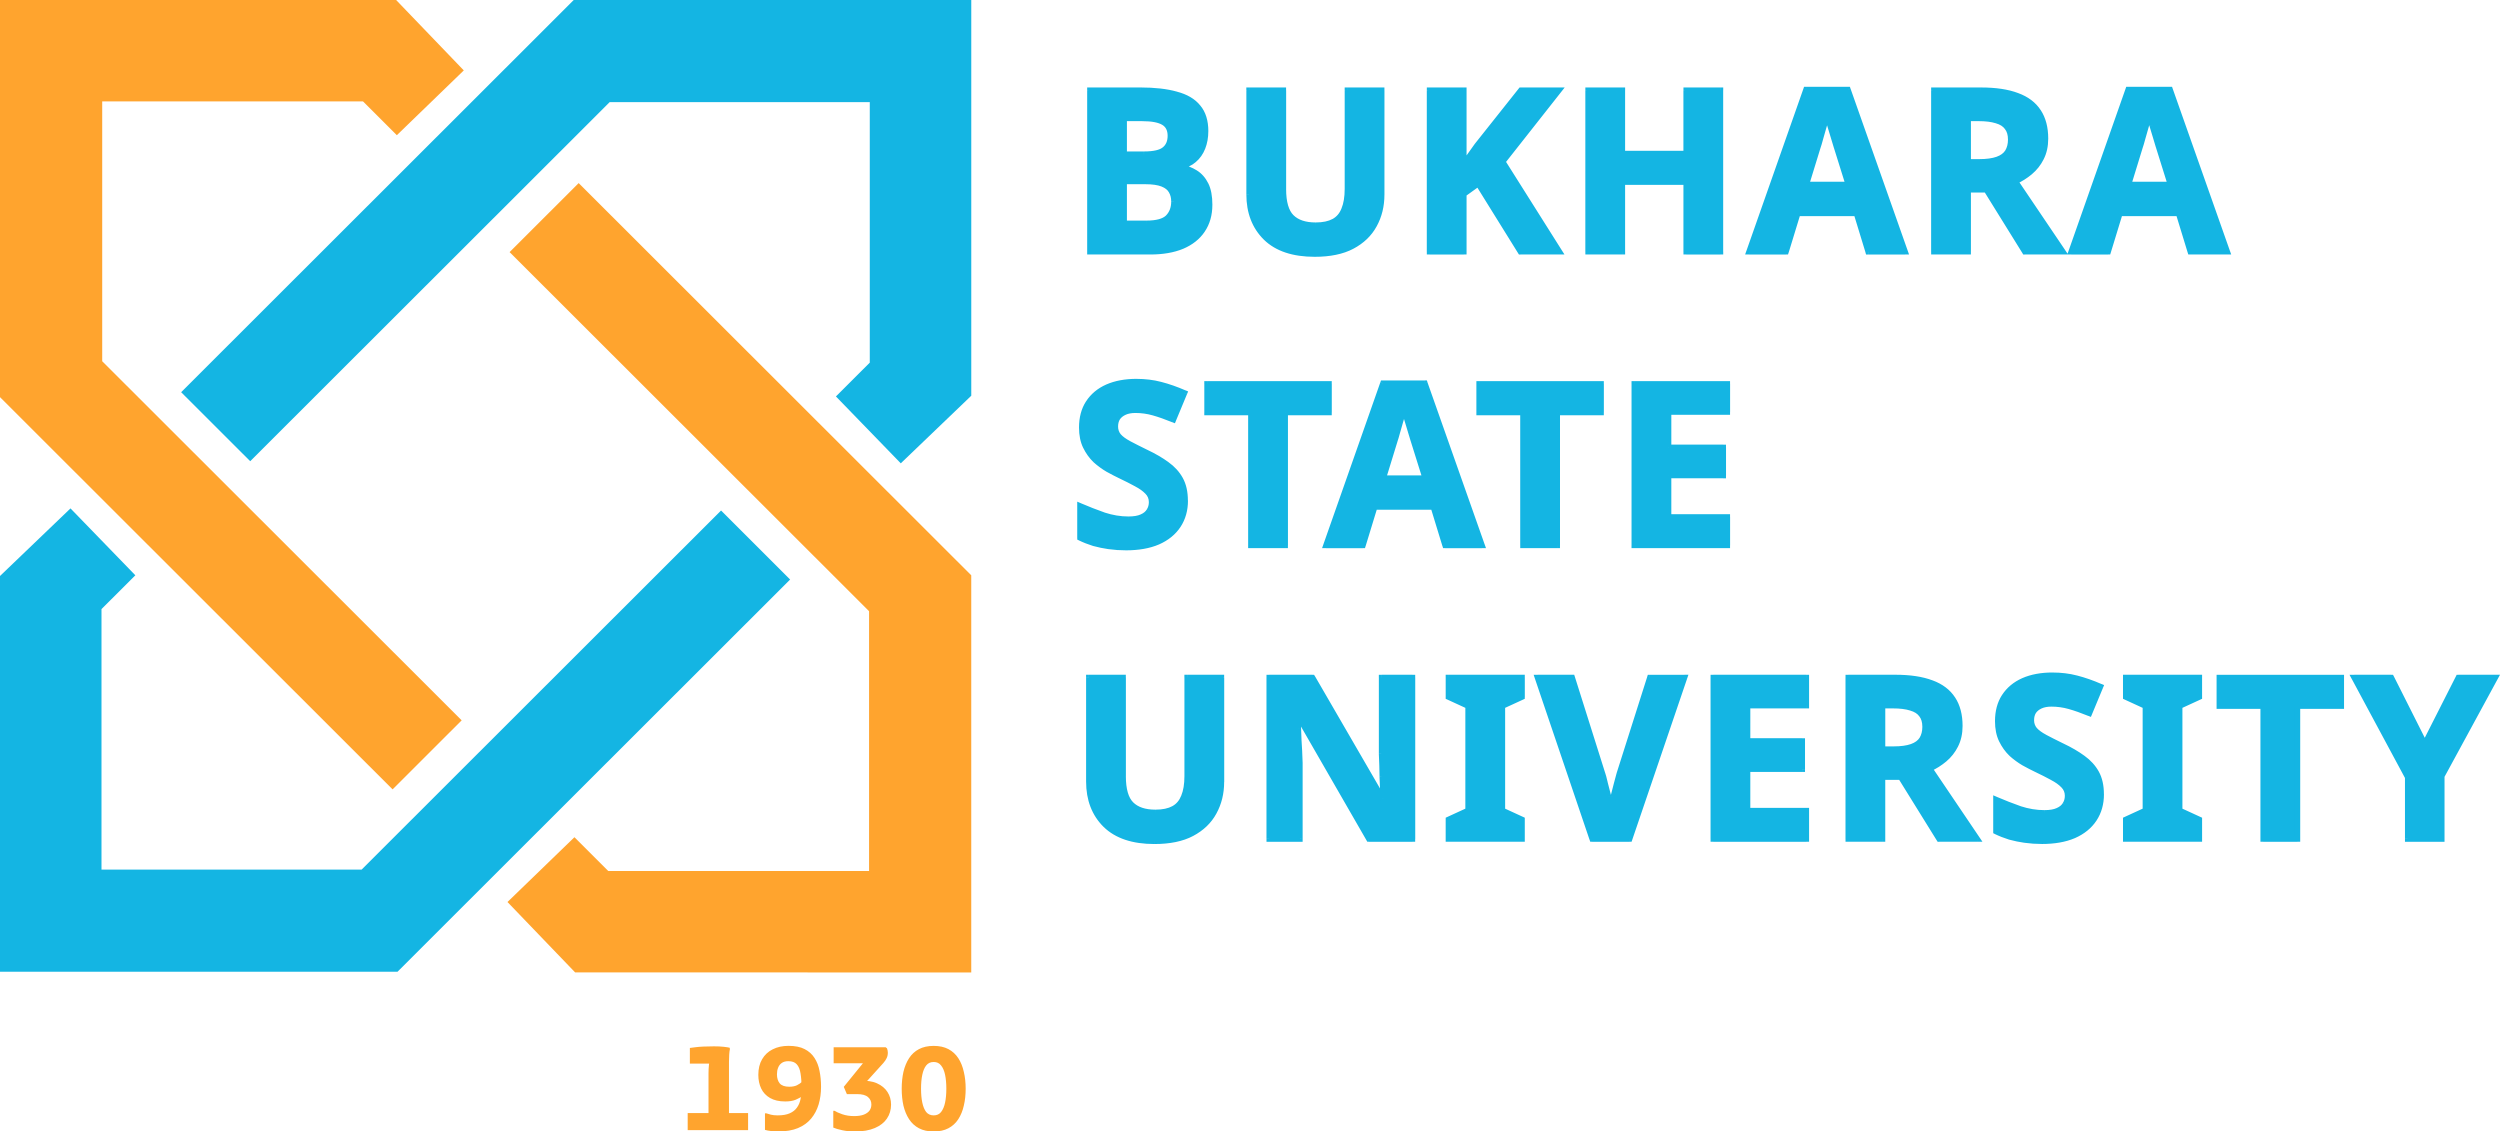<?xml version="1.0" encoding="UTF-8" standalone="no"?>
<svg
   width="119.197"
   height="53.948"
   viewBox="0 0 119.197 53.948"
   fill="none"
   version="1.1"
   id="svg32248"
   sodipodi:docname="bsu_logo.svg"
   inkscape:version="1.1.2 (b8e25be833, 2022-02-05)"
   xmlns:inkscape="http://www.inkscape.org/namespaces/inkscape"
   xmlns:sodipodi="http://sodipodi.sourceforge.net/DTD/sodipodi-0.dtd"
   xmlns="http://www.w3.org/2000/svg"
   xmlns:svg="http://www.w3.org/2000/svg">
  <defs
     id="defs32252" />
  <sodipodi:namedview
     id="namedview32250"
     pagecolor="#ffffff"
     bordercolor="#666666"
     borderopacity="1.0"
     inkscape:pageshadow="2"
     inkscape:pageopacity="0.0"
     inkscape:pagecheckerboard="0"
     showgrid="false"
     inkscape:zoom="2.6325394"
     inkscape:cx="33.807661"
     inkscape:cy="54.889966"
     inkscape:window-width="1271"
     inkscape:window-height="970"
     inkscape:window-x="347"
     inkscape:window-y="136"
     inkscape:window-maximized="0"
     inkscape:current-layer="svg32248" />
  <path
     d="m 18.887,0 3.226,3.357 -3.192,3.089 -1.614,-1.612 H 4.873 V 17.223 L 22.012,34.345 18.718,37.636 8.25553e-7,18.935 V 0 Z"
     fill="#ffa42e"
     id="path32234" />
  <path
     d="m 27.422,46.364 -3.226,-3.357 3.192,-3.089 1.614,1.612 h 12.434 V 29.142 l -17.139,-17.122 3.293,-3.29 18.718,18.7 v 18.935 z"
     fill="#ffa42e"
     id="path32236" />
  <path
     d="m 0,27.463 3.361,-3.223 3.092,3.189 -1.614,1.612 v 12.422 H 17.24 l 17.139,-17.122 3.293,3.29 -18.718,18.7 H 8.25553e-7 Z"
     fill="#14b5e3"
     id="path32238" />
  <path
     d="m 46.309,18.868 -3.361,3.223 -3.092,-3.189 1.614,-1.612 V 4.868 h -12.401 L 11.93,21.99 8.637,18.7 27.355,2.2602e-7 46.309,0 Z"
     fill="#14b5e3"
     id="path32240" />
  <path
     d="m 33.781,53.63 v -2.458 c 0,-0.059 0.002,-0.126 0.005,-0.203 0.004,-0.077 0.009,-0.148 0.017,-0.214 0.011,-0.07 0.024,-0.117 0.038,-0.143 l 0.362,0.099 h -1.311 v -0.746 c 0.059,-0.011 0.143,-0.022 0.252,-0.033 0.113,-0.015 0.245,-0.026 0.395,-0.033 0.15,-0.007 0.316,-0.011 0.499,-0.011 0.186,0 0.344,0.007 0.472,0.022 0.128,0.015 0.221,0.029 0.28,0.044 l 0.011,0.066 c -0.015,0.066 -0.026,0.154 -0.033,0.263 -0.004,0.11 -0.007,0.221 -0.011,0.335 0,0.113 0,0.207 0,0.28 v 2.732 z m -0.993,0.252 v -0.812 h 2.88 v 0.812 z m 4.316,0.066 c -0.128,0 -0.243,-0.007 -0.346,-0.022 -0.102,-0.011 -0.198,-0.029 -0.285,-0.055 v -0.79 h 0.06 c 0.066,0.022 0.141,0.044 0.225,0.066 0.088,0.022 0.196,0.033 0.324,0.033 0.234,0 0.424,-0.033 0.571,-0.099 0.15,-0.066 0.265,-0.157 0.346,-0.274 0.084,-0.117 0.141,-0.252 0.17,-0.406 0.033,-0.157 0.049,-0.326 0.049,-0.505 0,-0.285 -0.017,-0.523 -0.049,-0.713 -0.029,-0.194 -0.09,-0.34 -0.181,-0.439 -0.088,-0.099 -0.221,-0.148 -0.401,-0.148 -0.132,0 -0.238,0.029 -0.318,0.088 -0.077,0.055 -0.134,0.13 -0.17,0.225 -0.037,0.091 -0.055,0.196 -0.055,0.313 0,0.179 0.044,0.324 0.132,0.433 0.091,0.106 0.243,0.159 0.455,0.159 0.15,0 0.273,-0.024 0.368,-0.071 0.099,-0.048 0.177,-0.104 0.236,-0.17 h 0.274 v 0.691 h -0.258 c -0.077,0.055 -0.181,0.112 -0.313,0.17 -0.132,0.055 -0.298,0.082 -0.499,0.082 -0.293,0 -0.534,-0.055 -0.724,-0.165 -0.19,-0.11 -0.331,-0.26 -0.422,-0.45 -0.091,-0.19 -0.137,-0.408 -0.137,-0.653 0,-0.293 0.06,-0.541 0.181,-0.746 0.121,-0.208 0.289,-0.366 0.505,-0.472 0.216,-0.11 0.466,-0.165 0.752,-0.165 0.315,0 0.571,0.051 0.768,0.154 0.201,0.102 0.358,0.243 0.472,0.422 0.117,0.179 0.198,0.388 0.241,0.625 0.048,0.234 0.071,0.486 0.071,0.757 0,0.296 -0.038,0.574 -0.115,0.834 -0.077,0.256 -0.196,0.481 -0.357,0.675 -0.161,0.194 -0.371,0.346 -0.631,0.455 -0.256,0.106 -0.569,0.159 -0.938,0.159 z m 3.652,0 c -0.216,0 -0.415,-0.02 -0.598,-0.06 -0.179,-0.037 -0.322,-0.079 -0.428,-0.126 v -0.801 h 0.06 c 0.077,0.051 0.199,0.106 0.368,0.165 0.172,0.059 0.36,0.088 0.565,0.088 0.19,0 0.346,-0.024 0.466,-0.071 0.121,-0.048 0.21,-0.112 0.269,-0.192 0.059,-0.084 0.088,-0.181 0.088,-0.291 0,-0.143 -0.053,-0.26 -0.159,-0.351 -0.106,-0.095 -0.28,-0.143 -0.521,-0.143 h -0.488 l -0.148,-0.346 1.163,-1.432 0.148,0.307 h -1.794 v -0.763 h 2.48 l 0.066,0.055 c 0.011,0.026 0.02,0.059 0.027,0.099 0.007,0.04 0.011,0.075 0.011,0.104 0,0.095 -0.018,0.181 -0.055,0.258 -0.033,0.073 -0.086,0.152 -0.159,0.236 l -1.037,1.147 -0.099,-0.296 c 0.333,-0.022 0.609,0.016 0.829,0.115 0.223,0.099 0.391,0.238 0.505,0.417 0.113,0.176 0.17,0.375 0.17,0.598 0,0.252 -0.066,0.475 -0.198,0.669 -0.128,0.19 -0.32,0.34 -0.576,0.45 -0.256,0.11 -0.574,0.165 -0.955,0.165 z m 3.761,0 c -0.274,0 -0.508,-0.051 -0.702,-0.154 -0.194,-0.102 -0.351,-0.247 -0.472,-0.433 -0.121,-0.186 -0.21,-0.402 -0.269,-0.647 -0.055,-0.249 -0.082,-0.517 -0.082,-0.806 0,-0.289 0.028,-0.556 0.082,-0.801 0.059,-0.249 0.148,-0.466 0.269,-0.653 0.121,-0.187 0.278,-0.331 0.472,-0.433 0.194,-0.102 0.428,-0.154 0.702,-0.154 0.274,0 0.508,0.051 0.702,0.154 0.194,0.102 0.351,0.247 0.472,0.433 0.121,0.186 0.208,0.404 0.263,0.653 0.059,0.245 0.088,0.512 0.088,0.801 0,0.289 -0.029,0.558 -0.088,0.806 -0.055,0.245 -0.143,0.461 -0.263,0.647 -0.121,0.186 -0.278,0.331 -0.472,0.433 -0.194,0.102 -0.428,0.154 -0.702,0.154 z m 0,-0.768 c 0.15,0 0.267,-0.053 0.351,-0.159 0.088,-0.11 0.152,-0.26 0.192,-0.45 0.04,-0.19 0.06,-0.411 0.06,-0.664 0,-0.252 -0.02,-0.474 -0.06,-0.664 -0.04,-0.19 -0.104,-0.338 -0.192,-0.444 -0.084,-0.11 -0.201,-0.165 -0.351,-0.165 -0.15,0 -0.269,0.055 -0.357,0.165 -0.084,0.106 -0.146,0.254 -0.186,0.444 -0.04,0.19 -0.06,0.411 -0.06,0.664 0,0.252 0.02,0.474 0.06,0.664 0.04,0.19 0.102,0.34 0.186,0.45 0.088,0.106 0.207,0.159 0.357,0.159 z"
     fill="#ffa42e"
     id="path32242" />
  <path
     d="m 54.362,4.306 c 0.682,0 1.254,0.065 1.713,0.194 0.467,0.122 0.815,0.327 1.045,0.614 0.237,0.28 0.356,0.661 0.356,1.142 0,0.287 -0.047,0.55 -0.14,0.787 -0.093,0.237 -0.23,0.431 -0.409,0.582 -0.172,0.151 -0.384,0.248 -0.636,0.291 v 0.054 c 0.259,0.05 0.492,0.14 0.701,0.269 0.208,0.129 0.374,0.316 0.496,0.56 0.122,0.244 0.183,0.568 0.183,0.97 0,0.467 -0.115,0.869 -0.345,1.207 -0.223,0.33 -0.546,0.586 -0.97,0.765 -0.424,0.172 -0.927,0.259 -1.509,0.259 h -2.877 V 4.306 Z m 0.183,3.05 c 0.474,0 0.801,-0.075 0.981,-0.226 0.187,-0.151 0.28,-0.37 0.28,-0.657 0,-0.295 -0.108,-0.506 -0.323,-0.636 -0.215,-0.129 -0.557,-0.194 -1.024,-0.194 h -0.862 v 1.713 z m -0.948,1.293 V 10.653 h 1.067 c 0.489,0 0.83,-0.093 1.024,-0.28 0.194,-0.194 0.291,-0.449 0.291,-0.765 0,-0.194 -0.043,-0.363 -0.129,-0.506 -0.079,-0.144 -0.219,-0.255 -0.42,-0.334 -0.201,-0.079 -0.474,-0.119 -0.819,-0.119 z m 12.277,0.636 c 0,0.532 -0.118,1.013 -0.356,1.444 -0.23,0.424 -0.582,0.761 -1.056,1.013 -0.467,0.244 -1.06,0.366 -1.778,0.366 -1.02,0 -1.796,-0.259 -2.328,-0.776 -0.532,-0.524 -0.797,-1.214 -0.797,-2.069 V 4.306 h 1.627 v 4.709 c 0,0.632 0.129,1.078 0.388,1.336 0.259,0.259 0.643,0.388 1.153,0.388 0.359,0 0.65,-0.061 0.873,-0.183 0.223,-0.122 0.384,-0.312 0.485,-0.571 0.108,-0.259 0.162,-0.586 0.162,-0.981 V 4.306 h 1.627 z M 74.348,12 h -1.853 l -2.015,-3.244 -0.69,0.496 V 12 h -1.627 V 4.306 h 1.627 v 3.524 c 0.108,-0.151 0.215,-0.302 0.323,-0.453 0.108,-0.151 0.215,-0.302 0.323,-0.453 l 2.08,-2.619 h 1.81 l -2.683,3.405 z m 7.678,0 h -1.627 V 8.681 h -3.05 V 12 h -1.627 V 4.306 h 1.627 V 7.323 h 3.05 V 4.306 h 1.627 z m 7.048,0 -0.56,-1.832 h -2.802 L 85.151,12 h -1.756 l 2.716,-7.727 h 1.994 L 90.831,12 Z m -1.509,-4.989 c -0.036,-0.122 -0.083,-0.277 -0.14,-0.463 -0.058,-0.187 -0.115,-0.377 -0.172,-0.571 -0.058,-0.194 -0.104,-0.363 -0.14,-0.506 -0.036,0.144 -0.086,0.323 -0.151,0.539 -0.057,0.208 -0.115,0.409 -0.172,0.603 -0.05,0.187 -0.09,0.32 -0.118,0.399 l -0.55,1.789 h 2.004 z m 6.884,-2.705 c 0.697,0 1.272,0.086 1.724,0.259 0.453,0.165 0.79,0.42 1.013,0.765 0.223,0.338 0.334,0.765 0.334,1.282 0,0.352 -0.068,0.661 -0.205,0.927 -0.129,0.259 -0.305,0.481 -0.528,0.668 -0.215,0.18 -0.449,0.327 -0.701,0.442 L 98.351,12 h -1.81 l -1.832,-2.953 h -0.873 V 12 h -1.627 V 4.306 Z m -0.118,1.336 h -0.496 v 2.08 h 0.528 c 0.359,0 0.65,-0.04 0.873,-0.119 0.223,-0.079 0.384,-0.198 0.485,-0.356 0.101,-0.165 0.151,-0.363 0.151,-0.593 0,-0.244 -0.058,-0.438 -0.172,-0.582 -0.108,-0.151 -0.277,-0.259 -0.506,-0.323 -0.223,-0.072 -0.51,-0.108 -0.862,-0.108 z M 104.435,12 103.874,10.168 h -2.801 L 100.512,12 H 98.756 L 101.471,4.273 h 1.994 L 106.191,12 Z m -1.509,-4.989 c -0.036,-0.122 -0.082,-0.277 -0.14,-0.463 -0.057,-0.187 -0.115,-0.377 -0.172,-0.571 -0.058,-0.194 -0.105,-0.363 -0.14,-0.506 -0.036,0.144 -0.087,0.323 -0.151,0.539 -0.058,0.208 -0.115,0.409 -0.173,0.603 -0.05,0.187 -0.09,0.32 -0.118,0.399 l -0.55,1.789 h 2.004 z M 56.507,23.866 c 0,0.453 -0.111,0.848 -0.334,1.185 -0.223,0.338 -0.546,0.6 -0.97,0.787 -0.417,0.18 -0.927,0.269 -1.53,0.269 -0.266,0 -0.528,-0.018 -0.787,-0.054 -0.251,-0.036 -0.496,-0.086 -0.733,-0.151 -0.23,-0.072 -0.449,-0.158 -0.657,-0.259 v -1.52 c 0.366,0.158 0.744,0.305 1.131,0.442 0.395,0.129 0.787,0.194 1.175,0.194 0.266,0 0.478,-0.036 0.636,-0.108 0.165,-0.072 0.284,-0.169 0.356,-0.291 0.079,-0.122 0.119,-0.262 0.119,-0.42 0,-0.194 -0.068,-0.359 -0.205,-0.496 -0.129,-0.137 -0.305,-0.262 -0.528,-0.377 -0.223,-0.122 -0.478,-0.252 -0.765,-0.388 -0.18,-0.086 -0.374,-0.187 -0.582,-0.302 -0.208,-0.122 -0.409,-0.269 -0.604,-0.442 -0.187,-0.18 -0.341,-0.395 -0.463,-0.646 -0.122,-0.252 -0.183,-0.553 -0.183,-0.905 0,-0.46 0.104,-0.851 0.312,-1.175 0.216,-0.331 0.517,-0.582 0.905,-0.754 0.395,-0.172 0.859,-0.259 1.39,-0.259 0.402,0 0.783,0.047 1.142,0.14 0.366,0.093 0.747,0.226 1.142,0.399 l -0.528,1.272 c -0.352,-0.144 -0.668,-0.255 -0.948,-0.334 -0.28,-0.079 -0.568,-0.118 -0.862,-0.118 -0.201,0 -0.374,0.032 -0.517,0.097 -0.144,0.065 -0.255,0.154 -0.334,0.269 -0.072,0.115 -0.108,0.251 -0.108,0.409 0,0.18 0.054,0.334 0.162,0.463 0.108,0.122 0.27,0.241 0.485,0.356 0.215,0.115 0.485,0.251 0.808,0.409 0.395,0.187 0.729,0.381 1.002,0.582 0.28,0.201 0.496,0.438 0.647,0.711 0.151,0.273 0.226,0.611 0.226,1.013 z M 61.272,26 h -1.627 v -6.336 h -2.091 v -1.358 h 5.808 v 1.358 h -2.091 z m 7.632,0 -0.56,-1.832 h -2.802 L 64.981,26 h -1.756 l 2.716,-7.727 h 1.994 L 70.66,26 Z m -1.509,-4.989 c -0.036,-0.122 -0.083,-0.277 -0.14,-0.463 -0.058,-0.187 -0.115,-0.377 -0.172,-0.571 -0.058,-0.194 -0.104,-0.363 -0.14,-0.506 -0.036,0.144 -0.086,0.323 -0.151,0.539 -0.058,0.208 -0.115,0.409 -0.172,0.604 -0.05,0.187 -0.09,0.32 -0.119,0.399 l -0.55,1.789 h 2.004 z M 74.244,26 h -1.627 v -6.336 h -2.091 v -1.358 h 5.808 v 1.358 h -2.091 z m 8.109,0 h -4.429 v -7.694 h 4.429 v 1.336 h -2.802 v 1.692 h 2.608 v 1.336 h -2.608 v 1.983 h 2.802 z m -24.122,11.284 c 0,0.532 -0.119,1.013 -0.356,1.444 -0.23,0.424 -0.582,0.761 -1.056,1.013 -0.467,0.244 -1.06,0.366 -1.778,0.366 -1.02,0 -1.796,-0.259 -2.328,-0.776 -0.532,-0.524 -0.797,-1.214 -0.797,-2.069 v -4.957 h 1.627 v 4.709 c 0,0.632 0.129,1.078 0.388,1.336 0.259,0.259 0.643,0.388 1.153,0.388 0.359,0 0.65,-0.061 0.873,-0.183 0.223,-0.122 0.384,-0.312 0.485,-0.571 0.108,-0.259 0.162,-0.586 0.162,-0.981 v -4.699 h 1.627 z m 9.109,2.716 h -2.069 l -3.351,-5.819 h -0.043 c 0.007,0.18 0.014,0.363 0.021,0.55 0.007,0.18 0.014,0.363 0.022,0.55 0.014,0.18 0.025,0.363 0.032,0.55 0.007,0.18 0.014,0.363 0.022,0.55 V 40 h -1.455 v -7.694 h 2.058 l 3.341,5.765 h 0.032 c -0.007,-0.18 -0.014,-0.356 -0.021,-0.528 -0.007,-0.18 -0.014,-0.356 -0.022,-0.528 0,-0.18 -0.004,-0.356 -0.011,-0.528 -0.007,-0.18 -0.014,-0.359 -0.021,-0.539 v -3.642 h 1.466 z m 5.225,0 h -3.502 v -0.927 l 0.938,-0.431 v -4.979 l -0.938,-0.431 v -0.927 h 3.502 v 0.927 l -0.938,0.431 v 4.979 l 0.938,0.431 z m 7.749,-7.694 -2.619,7.694 h -1.778 l -2.608,-7.694 h 1.649 l 1.444,4.58 c 0.029,0.079 0.068,0.226 0.118,0.442 0.058,0.208 0.115,0.431 0.172,0.668 0.057,0.23 0.097,0.424 0.118,0.582 0.022,-0.158 0.058,-0.352 0.108,-0.582 0.057,-0.237 0.115,-0.46 0.172,-0.668 0.058,-0.215 0.097,-0.363 0.118,-0.442 l 1.455,-4.58 z M 86.121,40 h -4.429 v -7.694 h 4.429 v 1.336 h -2.802 v 1.692 h 2.608 v 1.336 h -2.608 v 1.983 h 2.802 z m 4.246,-7.694 c 0.697,0 1.272,0.086 1.724,0.259 0.453,0.165 0.79,0.42 1.013,0.765 0.223,0.338 0.334,0.765 0.334,1.282 0,0.352 -0.068,0.661 -0.205,0.927 -0.129,0.259 -0.305,0.481 -0.528,0.668 -0.215,0.18 -0.449,0.327 -0.701,0.442 L 94.268,40 h -1.81 l -1.832,-2.953 h -0.873 V 40 h -1.627 v -7.694 z m -0.119,1.336 h -0.496 v 2.08 h 0.528 c 0.359,0 0.65,-0.04 0.873,-0.118 0.223,-0.079 0.384,-0.198 0.485,-0.356 0.101,-0.165 0.151,-0.363 0.151,-0.593 0,-0.244 -0.058,-0.438 -0.172,-0.582 -0.108,-0.151 -0.277,-0.259 -0.506,-0.323 -0.223,-0.072 -0.51,-0.108 -0.862,-0.108 z m 9.931,4.224 c 0,0.453 -0.111,0.848 -0.334,1.185 -0.223,0.338 -0.546,0.6 -0.97,0.787 -0.417,0.18 -0.927,0.269 -1.53,0.269 -0.266,0 -0.528,-0.018 -0.787,-0.054 -0.252,-0.036 -0.496,-0.086 -0.733,-0.151 -0.23,-0.072 -0.449,-0.158 -0.657,-0.259 v -1.52 c 0.366,0.158 0.744,0.305 1.131,0.442 0.395,0.129 0.787,0.194 1.175,0.194 0.266,0 0.478,-0.036 0.636,-0.108 0.165,-0.072 0.284,-0.169 0.356,-0.291 0.079,-0.122 0.118,-0.262 0.118,-0.42 0,-0.194 -0.068,-0.359 -0.205,-0.496 -0.129,-0.137 -0.305,-0.262 -0.528,-0.377 -0.223,-0.122 -0.478,-0.252 -0.765,-0.388 -0.18,-0.086 -0.374,-0.187 -0.582,-0.302 -0.208,-0.122 -0.409,-0.269 -0.604,-0.442 -0.187,-0.18 -0.341,-0.395 -0.463,-0.646 -0.122,-0.252 -0.183,-0.553 -0.183,-0.905 0,-0.46 0.104,-0.851 0.312,-1.175 0.216,-0.331 0.517,-0.582 0.905,-0.754 0.395,-0.172 0.859,-0.259 1.39,-0.259 0.402,0 0.783,0.047 1.142,0.14 0.366,0.093 0.747,0.226 1.142,0.399 l -0.528,1.272 c -0.352,-0.144 -0.668,-0.255 -0.948,-0.334 -0.28,-0.079 -0.568,-0.118 -0.862,-0.118 -0.201,0 -0.374,0.032 -0.517,0.097 -0.144,0.065 -0.255,0.154 -0.334,0.269 -0.072,0.115 -0.108,0.251 -0.108,0.409 0,0.18 0.054,0.334 0.162,0.463 0.108,0.122 0.269,0.241 0.485,0.356 0.215,0.115 0.485,0.251 0.808,0.409 0.395,0.187 0.729,0.381 1.002,0.582 0.28,0.201 0.496,0.438 0.647,0.711 0.151,0.273 0.226,0.611 0.226,1.013 z M 104.858,40 h -3.502 v -0.927 l 0.938,-0.431 v -4.979 l -0.938,-0.431 v -0.927 h 3.502 v 0.927 l -0.937,0.431 v 4.979 l 0.937,0.431 z m 4.678,0 h -1.627 v -6.336 h -2.091 v -1.358 h 5.809 v 1.358 h -2.091 z m 6.073,-4.526 1.606,-3.168 h 1.756 l -2.554,4.699 V 40 h -1.616 v -2.942 l -2.554,-4.752 h 1.767 z"
     fill="#14b5e3"
     id="path32244" />
  <path
     d="m 56.076,4.5 -0.036,0.129 0.002,6.3e-4 z m 1.045,0.614 -0.105,0.084 0.002,0.003 z m 0.215,1.929 -0.125,-0.049 v 0 z m -0.409,0.582 -0.086,-0.103 -0.002,0.002 z m -0.636,0.291 -0.023,-0.133 -0.112,0.019 V 7.916 Z m 0,0.054 h -0.134 v 0.111 l 0.109,0.021 z m 0.701,0.269 0.071,-0.114 v 0 z m 0.496,0.56 0.12,-0.06 v 0 z m -0.162,2.177 -0.111,-0.076 -4e-4,5e-4 z m -0.97,0.765 0.051,0.124 0.002,-8e-4 z M 51.97,12 h -0.135 v 0.134 h 0.135 z m 0,-7.694 V 4.171 h -0.135 v 0.134 z m 3.556,2.823 -0.084,-0.105 -0.002,0.002 z M 53.597,5.642 V 5.508 h -0.134 V 5.642 Z m 0,1.713 h -0.134 v 0.134 h 0.134 z m 0,1.293 V 8.514 h -0.134 v 0.134 z m 0,2.004 h -0.134 v 0.134 h 0.134 z m 2.091,-0.28 0.093,0.097 0.002,-0.002 z m 0.162,-1.272 -0.118,0.065 0.003,0.004 z m -1.487,-4.661 c 0.675,0 1.233,0.064 1.677,0.189 l 0.073,-0.259 c -0.475,-0.134 -1.06,-0.199 -1.75,-0.199 z m 1.679,0.19 c 0.448,0.117 0.767,0.31 0.974,0.568 l 0.21,-0.168 c -0.253,-0.316 -0.63,-0.533 -1.116,-0.66 z m 0.977,0.571 c 0.211,0.249 0.324,0.596 0.324,1.055 h 0.269 c 0,-0.503 -0.124,-0.918 -0.388,-1.229 z m 0.324,1.055 c 0,0.273 -0.044,0.518 -0.131,0.737 l 0.25,0.099 c 0.1,-0.255 0.149,-0.534 0.149,-0.836 z m -0.131,0.737 c -0.086,0.218 -0.21,0.393 -0.371,0.528 l 0.173,0.206 c 0.198,-0.166 0.347,-0.38 0.448,-0.636 z m -0.373,0.53 c -0.152,0.133 -0.34,0.22 -0.57,0.26 l 0.045,0.265 c 0.273,-0.047 0.508,-0.153 0.702,-0.322 z m -0.682,0.392 v 0.054 h 0.269 V 7.916 Z m 0.109,0.186 c 0.244,0.047 0.462,0.132 0.655,0.252 l 0.142,-0.228 c -0.223,-0.139 -0.472,-0.234 -0.746,-0.287 z m 0.655,0.252 c 0.185,0.115 0.334,0.282 0.446,0.506 l 0.24,-0.12 c -0.132,-0.264 -0.313,-0.471 -0.545,-0.614 z m 0.446,0.506 c 0.109,0.219 0.169,0.519 0.169,0.91 h 0.269 c 0,-0.414 -0.062,-0.76 -0.197,-1.03 z m 0.169,0.91 c 0,0.444 -0.109,0.819 -0.322,1.131 l 0.222,0.151 c 0.247,-0.363 0.368,-0.793 0.368,-1.283 z m -0.322,1.132 c -0.206,0.306 -0.507,0.545 -0.911,0.717 l 0.105,0.247 c 0.444,-0.188 0.789,-0.459 1.029,-0.814 z m -0.909,0.716 c -0.404,0.164 -0.889,0.249 -1.458,0.249 v 0.269 c 0.595,0 1.116,-0.088 1.559,-0.269 z m -1.458,0.249 h -2.877 v 0.269 h 2.877 z M 52.104,12 V 4.306 h -0.269 V 12 Z m -0.134,-7.56 h 2.392 V 4.171 h -2.392 z m 2.575,3.05 c 0.478,0 0.848,-0.074 1.067,-0.258 l -0.173,-0.206 c -0.141,0.118 -0.424,0.195 -0.894,0.195 z m 1.065,-0.256 c 0.225,-0.181 0.33,-0.443 0.33,-0.762 h -0.269 c 0,0.256 -0.081,0.433 -0.23,0.553 z m 0.33,-0.762 c 0,-0.332 -0.125,-0.593 -0.389,-0.751 l -0.138,0.231 c 0.167,0.1 0.258,0.264 0.258,0.521 z m -0.389,-0.751 c -0.248,-0.149 -0.619,-0.213 -1.093,-0.213 v 0.269 c 0.46,0 0.771,0.065 0.955,0.175 z m -1.093,-0.213 h -0.862 v 0.269 h 0.862 z m -0.997,0.134 v 1.713 h 0.269 V 5.642 Z m 0.134,1.848 h 0.948 V 7.221 h -0.948 z m -0.134,1.159 V 10.653 h 0.269 V 8.649 Z m 0.134,2.139 h 1.067 v -0.269 h -1.067 z m 1.067,0 c 0.498,0 0.884,-0.094 1.117,-0.318 l -0.186,-0.194 c -0.155,0.149 -0.451,0.242 -0.93,0.242 z m 1.119,-0.32 c 0.223,-0.223 0.33,-0.514 0.33,-0.86 h -0.269 c 0,0.286 -0.087,0.505 -0.252,0.67 z m 0.33,-0.86 c 0,-0.214 -0.048,-0.408 -0.148,-0.576 l -0.231,0.138 c 0.072,0.12 0.11,0.264 0.11,0.437 z m -0.146,-0.571 c -0.098,-0.179 -0.268,-0.308 -0.489,-0.394 l -0.098,0.25 c 0.181,0.071 0.292,0.165 0.352,0.274 z m -0.489,-0.394 c -0.223,-0.088 -0.515,-0.128 -0.868,-0.128 V 8.783 c 0.337,0 0.591,0.039 0.77,0.109 z m -0.868,-0.128 h -1.013 V 8.783 h 1.013 z m 10.909,2.214 -0.118,-0.065 -3e-4,7e-4 z m -1.056,1.013 0.062,0.119 6e-4,-4e-4 z m -4.106,-0.409 -0.094,0.096 7e-4,6e-4 z m -0.797,-7.026 V 4.171 h -0.135 v 0.134 z m 1.627,0 h 0.134 V 4.171 h -0.134 z m 0.388,6.045 -0.095,0.095 v 0 z m 2.026,0.205 -0.065,-0.118 v 0 z m 0.485,-0.571 -0.124,-0.052 -0.001,0.003 z m 0.162,-5.679 V 4.171 h -0.134 v 0.134 z m 1.627,0 h 0.135 V 4.171 h -0.135 z m -0.134,4.979 c 0,0.511 -0.114,0.97 -0.339,1.379 l 0.236,0.13 c 0.249,-0.453 0.372,-0.956 0.372,-1.509 z m -0.339,1.38 c -0.216,0.398 -0.547,0.718 -1.001,0.958 l 0.126,0.237 c 0.495,-0.262 0.867,-0.618 1.111,-1.068 z m -1,0.958 c -0.442,0.231 -1.012,0.351 -1.716,0.351 v 0.269 c 0.733,0 1.349,-0.124 1.84,-0.382 z m -1.716,0.351 c -0.999,0 -1.736,-0.253 -2.234,-0.738 l -0.187,0.193 c 0.565,0.55 1.38,0.814 2.421,0.814 z m -2.233,-0.737 c -0.502,-0.495 -0.757,-1.149 -0.757,-1.973 h -0.269 c 0,0.885 0.277,1.611 0.838,2.165 z m -0.757,-1.973 V 4.306 h -0.269 v 4.957 z m -0.134,-4.823 h 1.627 V 4.171 h -1.627 z m 1.493,-0.134 v 4.709 h 0.269 V 4.306 Z m 0,4.709 c 0,0.644 0.131,1.134 0.427,1.431 l 0.19,-0.19 c -0.22,-0.22 -0.349,-0.621 -0.349,-1.241 z m 0.427,1.431 c 0.292,0.292 0.717,0.427 1.248,0.427 v -0.269 c -0.489,0 -0.833,-0.124 -1.058,-0.349 z m 1.248,0.427 c 0.373,0 0.689,-0.063 0.938,-0.2 l -0.129,-0.236 c -0.196,0.108 -0.463,0.167 -0.808,0.167 z m 0.938,-0.2 c 0.253,-0.139 0.435,-0.355 0.546,-0.64 l -0.251,-0.097 c -0.09,0.232 -0.232,0.396 -0.424,0.502 z m 0.544,-0.637 c 0.117,-0.28 0.172,-0.626 0.172,-1.032 h -0.269 c 0,0.384 -0.052,0.692 -0.151,0.929 z m 0.172,-1.032 V 4.306 h -0.269 V 9.004 Z m -0.135,-4.564 h 1.627 V 4.171 h -1.627 z m 1.493,-0.134 v 4.979 h 0.269 V 4.306 Z M 74.348,12 v 0.134 h 0.244 l -0.13,-0.206 z m -1.853,0 -0.114,0.071 0.04,0.064 h 0.075 z m -2.015,-3.244 0.114,-0.071 -0.076,-0.122 -0.117,0.084 z m -0.69,0.496 -0.079,-0.109 -0.056,0.04 v 0.069 z m 0,2.748 v 0.134 h 0.134 V 12 Z m -1.627,0 h -0.134 v 0.134 h 0.134 z m 0,-7.694 V 4.171 h -0.134 v 0.134 z m 1.627,0 h 0.134 V 4.171 h -0.134 z m 0,3.524 h -0.135 v 0.419 l 0.244,-0.341 z m 0.323,-0.453 0.109,0.078 v 0 z m 0.323,-0.453 -0.105,-0.084 -0.004,0.006 z m 2.08,-2.619 V 4.171 h -0.065 l -0.04,0.051 z m 1.81,0 0.106,0.083 0.171,-0.218 h -0.277 z m -2.683,3.405 -0.106,-0.083 -0.059,0.075 0.051,0.08 z m 2.705,4.155 h -1.853 v 0.269 h 1.853 z m -1.739,0.064 -2.015,-3.244 -0.228,0.142 2.015,3.244 z m -2.208,-3.282 -0.69,0.496 0.157,0.218 0.69,-0.496 z m -0.746,0.605 V 12 h 0.269 V 9.252 Z m 0.135,2.614 h -1.627 v 0.269 h 1.627 z M 68.297,12 V 4.306 h -0.269 V 12 Z m -0.135,-7.56 h 1.627 V 4.171 h -1.627 z m 1.493,-0.134 v 3.524 h 0.269 V 4.306 Z m 0.244,3.602 c 0.108,-0.151 0.216,-0.302 0.323,-0.453 l -0.219,-0.156 c -0.108,0.151 -0.216,0.302 -0.323,0.453 z m 0.323,-0.453 c 0.108,-0.151 0.216,-0.302 0.323,-0.453 l -0.219,-0.156 c -0.108,0.151 -0.216,0.302 -0.323,0.453 z m 0.319,-0.447 2.08,-2.619 -0.21,-0.167 -2.08,2.619 z m 1.975,-2.568 h 1.81 V 4.171 h -1.81 z m 1.705,-0.218 -2.683,3.405 0.211,0.166 2.683,-3.405 z m -2.691,3.56 2.705,4.289 0.227,-0.143 -2.705,-4.289 z M 82.026,12 v 0.134 h 0.135 V 12 Z m -1.627,0 h -0.134 v 0.134 h 0.134 z m 0,-3.319 h 0.135 V 8.546 h -0.135 z m -3.05,0 V 8.546 h -0.134 v 0.134 z m 0,3.319 v 0.134 h 0.135 V 12 Z m -1.627,0 h -0.134 v 0.134 h 0.134 z m 0,-7.694 V 4.171 h -0.134 v 0.134 z m 1.627,0 h 0.135 V 4.171 h -0.135 z m 0,3.017 h -0.134 v 0.134 h 0.134 z m 3.05,0 v 0.134 h 0.135 V 7.323 Z m 0,-3.017 V 4.171 h -0.134 v 0.134 z m 1.627,0 h 0.135 V 4.171 h -0.135 z m 0,7.56 h -1.627 v 0.269 h 1.627 z M 80.533,12 V 8.681 h -0.269 V 12 Z m -0.135,-3.454 h -3.05 v 0.269 h 3.05 z m -3.184,0.134 V 12 h 0.269 V 8.681 Z m 0.134,3.185 h -1.627 v 0.269 h 1.627 z M 75.856,12 V 4.306 h -0.269 V 12 Z m -0.135,-7.56 h 1.627 V 4.171 h -1.627 z m 1.493,-0.134 V 7.323 h 0.269 V 4.306 Z m 0.134,3.152 h 3.05 V 7.189 h -3.05 z m 3.184,-0.134 V 4.306 h -0.269 V 7.323 Z m -0.135,-2.883 h 1.627 V 4.171 h -1.627 z m 1.493,-0.134 V 12 h 0.269 V 4.306 Z m 7.183,7.694 -0.129,0.039 0.029,0.095 h 0.1 z m -0.56,-1.832 0.129,-0.039 -0.029,-0.095 h -0.1 z m -2.802,0 v -0.134 h -0.1 l -0.029,0.095 z M 85.151,12 v 0.134 h 0.1 l 0.029,-0.095 z m -1.756,0 -0.127,-0.045 -0.063,0.179 h 0.19 z m 2.716,-7.727 V 4.139 h -0.095 l -0.032,0.09 z m 1.994,0 0.127,-0.045 -0.032,-0.09 h -0.095 z M 90.831,12 v 0.134 h 0.19 l -0.063,-0.179 z m -3.265,-4.989 -0.129,0.038 7e-4,0.002 z m -0.14,-0.463 -0.129,0.04 v 0 z m -0.172,-0.571 -0.129,0.038 v 0 z m -0.14,-0.506 0.13,-0.033 h -0.261 z m -0.151,0.539 -0.129,-0.039 -8e-4,0.003 z m -0.172,0.603 -0.129,-0.038 -9e-4,0.003 z m -0.118,0.399 -0.127,-0.046 -0.002,0.007 z m -0.55,1.789 -0.129,-0.039 -0.053,0.174 h 0.182 z m 2.004,0 v 0.134 h 0.183 l -0.055,-0.175 z m 1.077,3.161 -0.56,-1.832 -0.257,0.079 0.56,1.832 z m -0.689,-1.927 h -2.802 v 0.269 h 2.802 z m -2.93,0.095 -0.56,1.832 0.257,0.079 0.56,-1.832 z m -0.432,1.737 h -1.756 v 0.269 h 1.756 z m -1.63,0.179 2.716,-7.727 -0.254,-0.089 -2.716,7.727 z m 2.589,-7.637 h 1.994 V 4.139 h -1.994 z m 1.867,-0.09 2.726,7.727 0.254,-0.089 -2.726,-7.727 z m 2.853,7.547 h -1.756 v 0.269 h 1.756 z m -3.136,-4.893 c -0.036,-0.123 -0.083,-0.278 -0.141,-0.465 l -0.257,0.079 c 0.057,0.187 0.104,0.34 0.14,0.462 z m -0.141,-0.465 c -0.057,-0.186 -0.115,-0.376 -0.172,-0.57 l -0.258,0.076 c 0.058,0.194 0.115,0.385 0.173,0.572 z m -0.172,-0.57 c -0.057,-0.193 -0.103,-0.36 -0.139,-0.501 l -0.261,0.065 c 0.036,0.146 0.084,0.317 0.142,0.512 z m -0.399,-0.501 c -0.035,0.141 -0.085,0.318 -0.149,0.533 l 0.258,0.077 c 0.065,-0.217 0.116,-0.398 0.152,-0.545 z m -0.15,0.536 c -0.057,0.208 -0.115,0.408 -0.172,0.601 l 0.258,0.076 c 0.058,-0.195 0.115,-0.397 0.173,-0.606 z m -0.173,0.604 c -0.05,0.187 -0.088,0.315 -0.115,0.388 l 0.253,0.092 c 0.031,-0.085 0.072,-0.223 0.122,-0.41 z m -0.117,0.394 -0.55,1.789 0.257,0.079 0.55,-1.789 z m -0.421,1.963 h 2.004 V 8.665 h -2.004 z m 2.133,-0.175 -0.56,-1.789 -0.257,0.08 0.56,1.789 z m 7.92,-4.195 -0.048,0.126 0.002,6.5e-4 z m 1.013,0.765 -0.113,0.073 7e-4,0.001 z m 0.129,2.209 -0.12,-0.061 -6e-4,0.001 z m -0.528,0.668 0.086,0.103 3e-4,-2.7e-4 z m -0.701,0.442 -0.056,-0.122 -0.144,0.066 0.089,0.132 z M 98.351,12 v 0.134 h 0.253 l -0.141,-0.21 z m -1.81,0 -0.114,0.071 0.039,0.064 h 0.075 z m -1.832,-2.953 0.114,-0.071 -0.039,-0.064 h -0.075 z m -0.873,0 V 8.913 h -0.134 V 9.047 Z m 0,2.953 v 0.134 h 0.134 V 12 Z m -1.627,0 h -0.134 v 0.134 h 0.134 z m 0,-7.694 V 4.171 h -0.134 v 0.134 z m 1.627,1.336 V 5.508 h -0.134 V 5.642 Z m 0,2.08 h -0.134 v 0.134 h 0.134 z m 1.401,-0.119 0.045,0.127 v 0 z m 0.485,-0.356 0.114,0.072 0.001,-0.002 z m -0.021,-1.175 -0.11,0.078 0.005,0.006 z m -0.506,-0.323 -0.041,0.128 0.005,0.001 z m -0.744,-1.31 c 0.687,0 1.244,0.085 1.676,0.25 l 0.096,-0.251 c -0.473,-0.18 -1.065,-0.267 -1.772,-0.267 z m 1.678,0.25 c 0.43,0.157 0.742,0.396 0.946,0.712 l 0.226,-0.146 c -0.241,-0.373 -0.605,-0.645 -1.08,-0.818 z m 0.947,0.713 c 0.205,0.31 0.312,0.71 0.312,1.208 h 0.269 c 0,-0.536 -0.116,-0.991 -0.356,-1.356 z m 0.312,1.208 c 0,0.334 -0.065,0.622 -0.19,0.865 l 0.239,0.123 c 0.148,-0.288 0.22,-0.619 0.22,-0.988 z m -0.191,0.867 c -0.121,0.242 -0.285,0.45 -0.494,0.625 l 0.173,0.206 c 0.237,-0.199 0.424,-0.436 0.562,-0.711 z m -0.494,0.625 c -0.206,0.172 -0.43,0.313 -0.67,0.423 l 0.112,0.245 c 0.263,-0.12 0.506,-0.274 0.731,-0.461 z m -0.726,0.62 2.263,3.351 0.223,-0.15 -2.263,-3.351 z m 2.374,3.142 h -1.81 v 0.269 h 1.81 z m -1.696,0.064 -1.832,-2.953 -0.228,0.142 1.832,2.953 z m -1.946,-3.016 h -0.873 v 0.269 h 0.873 z m -1.007,0.134 V 12 h 0.269 V 9.047 Z m 0.134,2.818 h -1.627 v 0.269 h 1.627 z M 92.343,12 V 4.306 h -0.269 V 12 Z m -0.134,-7.56 h 2.241 V 4.171 h -2.241 z m 2.123,1.067 h -0.496 v 0.269 h 0.496 z m -0.63,0.134 v 2.08 h 0.269 V 5.642 Z m 0.134,2.214 h 0.528 V 7.587 h -0.528 z m 0.528,0 c 0.367,0 0.675,-0.04 0.918,-0.126 l -0.09,-0.253 c -0.203,0.072 -0.477,0.111 -0.828,0.111 z m 0.918,-0.126 c 0.243,-0.086 0.433,-0.221 0.553,-0.41 l -0.227,-0.144 c -0.081,0.127 -0.214,0.229 -0.416,0.301 z m 0.555,-0.412 c 0.116,-0.19 0.17,-0.413 0.17,-0.663 h -0.269 c 0,0.21 -0.046,0.382 -0.131,0.523 z m 0.17,-0.663 c 0,-0.265 -0.062,-0.492 -0.202,-0.666 l -0.21,0.168 c 0.09,0.113 0.143,0.274 0.143,0.498 z m -0.197,-0.66 c -0.13,-0.182 -0.329,-0.304 -0.58,-0.375 l -0.073,0.259 c 0.209,0.059 0.348,0.152 0.433,0.272 z m -0.575,-0.373 c -0.241,-0.078 -0.544,-0.114 -0.903,-0.114 v 0.269 c 0.344,0 0.616,0.035 0.821,0.101 z M 104.435,12 l -0.129,0.039 0.029,0.095 h 0.1 z m -0.561,-1.832 0.129,-0.039 -0.029,-0.095 h -0.1 z m -2.801,0 v -0.134 h -0.1 l -0.029,0.095 z M 100.512,12 v 0.134 h 0.1 l 0.029,-0.095 z m -1.756,0 -0.127,-0.045 -0.063,0.179 h 0.19 z M 101.471,4.273 V 4.139 h -0.095 l -0.031,0.09 z m 1.994,0 0.127,-0.045 -0.032,-0.09 h -0.095 z M 106.191,12 v 0.134 h 0.19 l -0.063,-0.179 z m -3.265,-4.989 -0.129,0.038 0.001,0.002 z m -0.14,-0.463 -0.128,0.04 v 0 z m -0.172,-0.571 -0.129,0.038 v 0 z m -0.14,-0.506 0.13,-0.033 h -0.261 z m -0.151,0.539 -0.129,-0.039 -0.001,0.003 z m -0.173,0.603 -0.129,-0.038 -0.001,0.003 z m -0.118,0.399 -0.127,-0.046 -0.002,0.007 z m -0.55,1.789 -0.128,-0.039 -0.054,0.174 h 0.182 z m 2.004,0 v 0.134 h 0.183 l -0.054,-0.175 z m 1.077,3.161 -0.56,-1.832 -0.257,0.079 0.56,1.832 z m -0.689,-1.927 h -2.801 v 0.269 h 2.801 z m -2.93,0.095 -0.56,1.832 0.257,0.079 0.56,-1.832 z m -0.432,1.737 h -1.756 v 0.269 H 100.512 Z M 98.883,12.045 101.598,4.318 101.345,4.229 98.629,11.955 Z M 101.471,4.408 h 1.994 V 4.139 h -1.994 z m 1.867,-0.09 2.727,7.727 0.253,-0.089 -2.726,-7.727 z m 2.853,7.547 h -1.756 v 0.269 h 1.756 z m -3.136,-4.893 c -0.036,-0.123 -0.083,-0.278 -0.14,-0.465 l -0.257,0.079 c 0.057,0.187 0.103,0.34 0.139,0.462 z m -0.14,-0.465 C 102.857,6.321 102.8,6.131 102.742,5.938 l -0.257,0.076 c 0.057,0.194 0.115,0.385 0.173,0.572 z m -0.173,-0.57 c -0.057,-0.193 -0.103,-0.36 -0.138,-0.501 l -0.261,0.065 c 0.037,0.146 0.084,0.317 0.142,0.512 z m -0.399,-0.501 c -0.035,0.141 -0.085,0.318 -0.149,0.533 l 0.257,0.077 c 0.065,-0.217 0.116,-0.398 0.153,-0.545 z m -0.15,0.536 c -0.057,0.208 -0.114,0.408 -0.172,0.601 l 0.258,0.076 c 0.058,-0.195 0.116,-0.397 0.173,-0.606 z m -0.173,0.604 c -0.05,0.187 -0.088,0.315 -0.115,0.388 l 0.253,0.092 c 0.031,-0.085 0.072,-0.223 0.122,-0.41 z m -0.117,0.394 -0.549,1.789 0.257,0.079 0.549,-1.789 z m -0.421,1.963 h 2.004 V 8.665 h -2.004 z m 2.133,-0.175 -0.561,-1.789 -0.256,0.08 0.56,1.789 z m -47.442,16.292 -0.112,-0.074 v 0 z m -0.97,0.787 0.053,0.123 0.001,-4e-4 z m -2.317,0.215 -0.019,0.133 h 6e-4 z m -0.733,-0.151 -0.04,0.128 0.005,0.001 z m -0.657,-0.259 h -0.134 v 0.084 l 0.076,0.037 z m 0,-1.52 0.053,-0.123 -0.188,-0.081 v 0.204 z m 1.131,0.442 -0.045,0.127 0.003,9e-4 z m 1.81,0.086 -0.054,-0.123 -0.002,9e-4 z m 0.356,-0.291 -0.113,-0.073 -0.003,0.005 z m -0.086,-0.916 -0.098,0.092 0.003,0.003 z m -0.528,-0.377 -0.065,0.118 0.003,0.002 z m -0.765,-0.388 -0.058,0.121 5e-4,2e-4 z m -0.582,-0.302 -0.068,0.116 0.003,0.002 z m -0.604,-0.442 -0.093,0.097 0.004,0.004 z m -0.463,-0.646 -0.121,0.059 v 0 z m 0.129,-2.08 -0.113,-0.073 -4e-4,6e-4 z m 0.905,-0.754 -0.054,-0.123 -9e-4,4e-4 z m 2.533,-0.118 -0.034,0.13 7e-4,10e-5 z m 1.142,0.399 0.124,0.051 0.051,-0.122 -0.121,-0.053 z m -0.528,1.272 -0.051,0.124 0.124,0.05 0.051,-0.123 z m -0.948,-0.334 -0.036,0.129 v 0 z m -1.379,-0.021 0.055,0.123 v 0 z m -0.334,0.269 -0.111,-0.076 -0.003,0.005 z m 0.054,0.873 -0.103,0.086 0.003,0.003 z m 0.485,0.356 0.063,-0.119 v 0 z m 0.808,0.409 -0.059,0.121 0.002,7e-4 z m 1.002,0.582 -0.08,0.108 0.001,0.001 z m 0.647,0.711 -0.118,0.065 v 0 z m 0.092,1.013 c 0,0.429 -0.105,0.798 -0.312,1.111 l 0.224,0.148 c 0.239,-0.362 0.356,-0.784 0.356,-1.259 z m -0.312,1.111 c -0.206,0.313 -0.508,0.56 -0.912,0.738 l 0.108,0.246 c 0.444,-0.196 0.789,-0.473 1.028,-0.836 z m -0.911,0.737 c -0.395,0.17 -0.886,0.258 -1.477,0.258 v 0.269 c 0.616,0 1.145,-0.092 1.583,-0.28 z m -1.477,0.258 c -0.26,0 -0.516,-0.018 -0.768,-0.053 l -0.037,0.266 c 0.265,0.037 0.533,0.055 0.805,0.055 z m -0.768,-0.052 c -0.246,-0.035 -0.485,-0.084 -0.717,-0.147 l -0.071,0.259 c 0.243,0.066 0.492,0.118 0.749,0.154 z m -0.712,-0.146 c -0.224,-0.07 -0.437,-0.154 -0.639,-0.251 l -0.117,0.242 c 0.214,0.104 0.44,0.192 0.676,0.266 z m -0.563,-0.13 v -1.52 h -0.269 v 1.52 z m -0.188,-1.396 c 0.369,0.159 0.749,0.308 1.14,0.445 l 0.089,-0.254 c -0.385,-0.136 -0.759,-0.282 -1.123,-0.439 z m 1.143,0.446 c 0.408,0.133 0.813,0.201 1.216,0.201 v -0.269 c -0.373,0 -0.75,-0.062 -1.133,-0.187 z m 1.216,0.201 c 0.276,0 0.509,-0.037 0.692,-0.12 l -0.111,-0.245 c -0.134,0.061 -0.324,0.096 -0.58,0.096 z m 0.689,-0.119 c 0.184,-0.08 0.328,-0.194 0.418,-0.346 l -0.232,-0.136 c -0.054,0.092 -0.147,0.172 -0.293,0.236 z m 0.415,-0.341 c 0.094,-0.146 0.14,-0.312 0.14,-0.493 h -0.269 c 0,0.135 -0.033,0.249 -0.097,0.347 z m 0.14,-0.493 c 0,-0.229 -0.082,-0.429 -0.244,-0.591 l -0.19,0.19 c 0.111,0.111 0.165,0.242 0.165,0.401 z m -0.242,-0.588 c -0.142,-0.15 -0.332,-0.284 -0.564,-0.404 l -0.123,0.239 c 0.213,0.11 0.376,0.228 0.492,0.35 z m -0.561,-0.403 c -0.225,-0.124 -0.483,-0.254 -0.772,-0.392 l -0.115,0.243 c 0.286,0.136 0.538,0.264 0.758,0.384 z m -0.771,-0.391 c -0.177,-0.085 -0.369,-0.184 -0.575,-0.298 l -0.13,0.235 c 0.21,0.116 0.406,0.218 0.589,0.305 z m -0.572,-0.296 c -0.2,-0.117 -0.394,-0.259 -0.582,-0.426 l -0.179,0.201 c 0.2,0.178 0.408,0.33 0.625,0.457 z m -0.578,-0.423 c -0.174,-0.168 -0.32,-0.37 -0.436,-0.609 l -0.242,0.117 c 0.129,0.265 0.292,0.493 0.491,0.685 z m -0.436,-0.609 c -0.111,-0.229 -0.17,-0.51 -0.17,-0.846 h -0.269 c 0,0.367 0.064,0.69 0.197,0.964 z m -0.17,-0.846 c 0,-0.439 0.099,-0.804 0.291,-1.102 l -0.226,-0.146 c -0.225,0.349 -0.334,0.767 -0.334,1.248 z m 0.291,-1.101 c 0.2,-0.307 0.481,-0.542 0.847,-0.705 l -0.109,-0.246 c -0.41,0.182 -0.732,0.45 -0.963,0.804 z m 0.846,-0.705 c 0.375,-0.164 0.819,-0.247 1.336,-0.247 v -0.269 c -0.546,0 -1.028,0.088 -1.444,0.27 z m 1.336,-0.247 c 0.392,0 0.761,0.045 1.108,0.136 l 0.068,-0.26 c -0.371,-0.097 -0.763,-0.144 -1.176,-0.144 z m 1.109,0.136 c 0.358,0.091 0.732,0.222 1.122,0.392 l 0.107,-0.246 c -0.401,-0.175 -0.788,-0.31 -1.163,-0.406 z m 1.051,0.217 -0.528,1.272 0.248,0.103 0.528,-1.272 z m -0.353,1.199 c -0.355,-0.145 -0.676,-0.258 -0.963,-0.339 l -0.073,0.259 c 0.274,0.077 0.585,0.187 0.934,0.329 z m -0.963,-0.339 c -0.292,-0.083 -0.592,-0.124 -0.899,-0.124 v 0.269 c 0.282,0 0.557,0.038 0.826,0.114 z m -0.899,-0.124 c -0.215,0 -0.407,0.035 -0.572,0.109 l 0.11,0.245 c 0.122,-0.055 0.275,-0.085 0.462,-0.085 z m -0.572,0.109 c -0.163,0.073 -0.295,0.178 -0.39,0.316 l 0.222,0.152 c 0.063,-0.092 0.154,-0.167 0.279,-0.223 z m -0.393,0.321 c -0.087,0.14 -0.128,0.302 -0.128,0.481 h 0.269 c 0,-0.137 0.031,-0.248 0.087,-0.338 z m -0.128,0.481 c 0,0.209 0.064,0.394 0.193,0.549 l 0.206,-0.172 c -0.086,-0.103 -0.131,-0.227 -0.131,-0.377 z m 0.195,0.552 c 0.122,0.139 0.299,0.266 0.522,0.385 l 0.127,-0.237 c -0.208,-0.111 -0.354,-0.22 -0.447,-0.326 z m 0.522,0.385 c 0.217,0.116 0.488,0.253 0.812,0.412 l 0.118,-0.241 c -0.322,-0.158 -0.59,-0.293 -0.804,-0.407 z m 0.814,0.412 c 0.389,0.184 0.716,0.374 0.98,0.569 l 0.159,-0.216 c -0.282,-0.207 -0.624,-0.406 -1.024,-0.595 z m 0.981,0.57 c 0.266,0.191 0.467,0.413 0.607,0.667 l 0.235,-0.13 c -0.162,-0.292 -0.391,-0.544 -0.686,-0.755 z m 0.607,0.667 c 0.137,0.248 0.209,0.562 0.209,0.948 h 0.269 c 0,-0.419 -0.079,-0.78 -0.243,-1.078 z M 61.272,26 v 0.134 h 0.134 V 26 Z m -1.627,0 h -0.135 v 0.134 h 0.135 z m 0,-6.336 h 0.134 v -0.135 h -0.134 z m -2.091,0 h -0.135 v 0.134 h 0.135 z m 0,-1.358 v -0.134 h -0.135 v 0.134 z m 5.808,0 h 0.134 v -0.134 h -0.134 z m 0,1.358 v 0.134 h 0.134 v -0.134 z m -2.091,0 v -0.135 h -0.135 v 0.135 z m 0,6.202 h -1.627 v 0.269 h 1.627 z M 59.779,26 v -6.336 h -0.269 V 26 Z m -0.134,-6.471 h -2.091 v 0.269 h 2.091 z m -1.956,0.135 v -1.358 h -0.269 v 1.358 z m -0.134,-1.223 h 5.808 v -0.269 h -5.808 z m 5.674,-0.135 v 1.358 h 0.269 v -1.358 z m 0.135,1.223 h -2.091 v 0.269 h 2.091 z m -2.225,0.135 V 26 h 0.269 v -6.336 z m 7.766,6.336 -0.129,0.039 0.029,0.095 h 0.099 z m -0.56,-1.832 0.129,-0.039 -0.029,-0.095 h -0.099 z m -2.802,0 v -0.134 h -0.099 l -0.029,0.095 z M 64.981,26 v 0.134 h 0.099 l 0.029,-0.095 z m -1.756,0 -0.127,-0.045 -0.063,0.179 h 0.19 z m 2.716,-7.727 V 18.139 h -0.095 l -0.032,0.09 z m 1.994,0 0.127,-0.045 -0.032,-0.09 h -0.095 z M 70.66,26 v 0.134 h 0.19 l -0.063,-0.179 z m -3.265,-4.989 -0.129,0.038 7e-4,0.002 z m -0.14,-0.463 -0.129,0.04 v 0 z m -0.172,-0.571 -0.129,0.038 v 0 z m -0.14,-0.506 0.13,-0.033 h -0.261 z m -0.151,0.539 -0.129,-0.039 -8e-4,0.003 z m -0.172,0.604 -0.129,-0.038 -8e-4,0.003 z m -0.119,0.399 -0.127,-0.046 -0.002,0.006 z m -0.55,1.789 -0.128,-0.039 -0.053,0.174 h 0.182 z m 2.004,0 v 0.135 h 0.183 l -0.055,-0.175 z m 1.077,3.161 -0.56,-1.832 -0.257,0.079 0.56,1.832 z m -0.689,-1.927 h -2.802 v 0.269 h 2.802 z m -2.93,0.095 -0.56,1.832 0.257,0.079 0.56,-1.832 z m -0.432,1.737 h -1.756 v 0.269 h 1.756 z m -1.63,0.179 2.716,-7.727 -0.254,-0.089 -2.716,7.727 z m 2.589,-7.637 h 1.994 V 18.139 h -1.994 z m 1.867,-0.09 2.726,7.727 0.254,-0.089 -2.726,-7.727 z m 2.853,7.548 h -1.757 v 0.269 h 1.757 z m -3.136,-4.893 c -0.036,-0.123 -0.083,-0.278 -0.141,-0.465 l -0.257,0.079 c 0.057,0.186 0.104,0.34 0.14,0.462 z m -0.141,-0.465 c -0.057,-0.186 -0.115,-0.376 -0.172,-0.57 l -0.258,0.076 c 0.058,0.194 0.115,0.385 0.173,0.572 z m -0.172,-0.57 c -0.057,-0.193 -0.103,-0.36 -0.139,-0.501 l -0.261,0.065 c 0.036,0.146 0.084,0.317 0.142,0.512 z m -0.399,-0.501 c -0.035,0.141 -0.085,0.318 -0.149,0.533 l 0.258,0.077 c 0.065,-0.217 0.116,-0.398 0.153,-0.545 z m -0.15,0.536 c -0.057,0.208 -0.115,0.408 -0.172,0.601 l 0.258,0.076 c 0.058,-0.195 0.115,-0.397 0.173,-0.606 z m -0.173,0.604 c -0.05,0.187 -0.088,0.315 -0.115,0.388 l 0.253,0.092 c 0.031,-0.085 0.072,-0.223 0.122,-0.41 z m -0.117,0.394 -0.549,1.789 0.257,0.079 0.55,-1.789 z m -0.421,1.963 h 2.004 V 22.665 h -2.004 z m 2.133,-0.175 -0.56,-1.789 -0.257,0.08 0.56,1.789 z M 74.244,26 v 0.134 h 0.134 V 26 Z m -1.627,0 h -0.134 v 0.134 h 0.134 z m 0,-6.336 h 0.134 v -0.135 h -0.134 z m -2.091,0 h -0.134 v 0.134 h 0.134 z m 0,-1.358 v -0.134 h -0.134 v 0.134 z m 5.808,0 h 0.134 v -0.134 h -0.134 z m 0,1.358 v 0.134 h 0.134 v -0.134 z m -2.091,0 v -0.135 h -0.134 v 0.135 z m 0,6.202 h -1.627 v 0.269 h 1.627 z M 72.751,26 v -6.336 h -0.269 V 26 Z m -0.134,-6.471 h -2.091 v 0.269 h 2.091 z m -1.956,0.135 v -1.358 h -0.269 v 1.358 z m -0.134,-1.223 h 5.808 v -0.269 h -5.808 z m 5.674,-0.135 v 1.358 h 0.269 v -1.358 z m 0.134,1.223 h -2.091 v 0.269 h 2.091 z m -2.225,0.135 V 26 h 0.269 V 19.664 Z M 82.353,26 v 0.134 h 0.134 V 26 Z m -4.429,0 h -0.135 v 0.134 h 0.135 z m 0,-7.694 v -0.134 h -0.135 v 0.134 z m 4.429,0 h 0.134 v -0.134 h -0.134 z m 0,1.336 v 0.134 h 0.134 V 19.642 Z m -2.802,0 v -0.134 h -0.135 v 0.134 z m 0,1.692 h -0.135 v 0.134 h 0.135 z m 2.608,0 h 0.134 v -0.134 h -0.134 z m 0,1.336 v 0.135 h 0.134 v -0.135 z m -2.608,0 v -0.134 h -0.135 v 0.134 z m 0,1.983 h -0.135 v 0.134 h 0.135 z m 2.802,0 h 0.134 v -0.135 h -0.134 z m 0,1.213 h -4.429 v 0.269 h 4.429 z M 78.059,26 v -7.694 h -0.269 V 26 Z m -0.134,-7.56 h 4.429 v -0.269 h -4.429 z m 4.295,-0.135 v 1.336 h 0.269 v -1.336 z m 0.134,1.202 h -2.802 v 0.269 h 2.802 z m -2.936,0.134 v 1.692 h 0.269 V 19.642 Z m 0.135,1.826 h 2.608 v -0.269 h -2.608 z m 2.473,-0.134 v 1.336 h 0.269 v -1.336 z m 0.134,1.202 h -2.608 v 0.269 h 2.608 z m -2.742,0.134 v 1.983 h 0.269 v -1.983 z m 0.135,2.117 h 2.802 v -0.269 h -2.802 z m 2.667,-0.134 V 26 h 0.269 v -1.347 z m -24.344,14.075 -0.118,-0.065 -4e-4,7e-4 z m -1.056,1.013 0.062,0.119 7e-4,-4e-4 z m -4.106,-0.409 -0.094,0.096 7e-4,6e-4 z m -0.797,-7.026 v -0.134 h -0.134 v 0.134 z m 1.627,0 h 0.134 v -0.134 h -0.134 z m 0.388,6.045 -0.095,0.095 v 0 z m 2.026,0.205 -0.065,-0.118 v 0 z m 0.485,-0.571 -0.124,-0.052 -0.001,0.003 z m 0.162,-5.679 v -0.134 h -0.135 v 0.134 z m 1.627,0 h 0.134 v -0.134 h -0.134 z m -0.134,4.979 c 0,0.511 -0.114,0.97 -0.339,1.379 l 0.235,0.13 c 0.249,-0.453 0.372,-0.956 0.372,-1.509 z m -0.339,1.38 c -0.216,0.398 -0.547,0.718 -1.001,0.958 l 0.126,0.237 c 0.495,-0.262 0.867,-0.618 1.111,-1.068 z m -1,0.958 c -0.442,0.231 -1.012,0.351 -1.716,0.351 v 0.269 c 0.733,0 1.349,-0.124 1.84,-0.382 z m -1.716,0.351 c -0.999,0 -1.736,-0.253 -2.234,-0.738 l -0.188,0.193 c 0.565,0.55 1.38,0.814 2.421,0.814 z m -2.233,-0.737 c -0.502,-0.495 -0.757,-1.149 -0.757,-1.973 h -0.269 c 0,0.885 0.276,1.611 0.837,2.165 z m -0.757,-1.973 v -4.957 h -0.269 v 4.957 z m -0.134,-4.823 h 1.627 v -0.269 h -1.627 z m 1.493,-0.135 v 4.709 h 0.269 v -4.709 z m 0,4.709 c 0,0.644 0.13,1.134 0.427,1.431 l 0.19,-0.19 c -0.22,-0.22 -0.349,-0.621 -0.349,-1.241 z m 0.427,1.431 c 0.292,0.292 0.717,0.427 1.248,0.427 v -0.269 c -0.489,0 -0.833,-0.124 -1.058,-0.349 z m 1.248,0.427 c 0.373,0 0.689,-0.063 0.938,-0.2 l -0.129,-0.236 c -0.196,0.108 -0.463,0.167 -0.808,0.167 z m 0.938,-0.2 c 0.253,-0.139 0.435,-0.355 0.546,-0.64 l -0.251,-0.098 c -0.09,0.232 -0.232,0.397 -0.424,0.502 z m 0.544,-0.637 c 0.117,-0.28 0.172,-0.626 0.172,-1.032 h -0.269 c 0,0.384 -0.052,0.692 -0.151,0.929 z m 0.172,-1.032 v -4.699 h -0.269 v 4.699 z m -0.134,-4.564 h 1.627 v -0.269 h -1.627 z m 1.493,-0.135 v 4.979 h 0.269 V 32.306 Z M 67.34,40 v 0.134 h 0.134 V 40 Z m -2.069,0 -0.117,0.067 0.039,0.067 h 0.078 z m -3.351,-5.819 0.117,-0.067 -0.039,-0.067 h -0.078 z m -0.043,0 v -0.134 h -0.14 l 0.006,0.14 z m 0.021,0.55 -0.134,0.005 v 2e-4 z m 0.022,0.55 -0.134,0.005 4e-4,0.005 z m 0.032,0.55 -0.134,0.005 v 2e-4 z m 0.022,0.55 h 0.135 l -2e-4,-0.005 z m 0,3.621 v 0.134 h 0.134 V 40 Z m -1.455,0 h -0.134 v 0.134 h 0.134 z m 0,-7.694 v -0.134 h -0.134 v 0.134 z m 2.058,0 0.116,-0.067 -0.039,-0.067 h -0.077 z m 3.341,5.765 -0.116,0.067 0.039,0.067 h 0.077 z m 0.032,0 v 0.135 h 0.14 l -0.006,-0.14 z m -0.021,-0.528 -0.134,0.005 1e-4,2e-4 z m -0.022,-0.528 h -0.135 l 2e-4,0.006 z m -0.011,-0.528 -0.134,0.005 v 2e-4 z m -0.021,-0.539 h -0.135 l 3e-4,0.005 z m 0,-3.642 v -0.134 h -0.134 v 0.134 z m 1.466,0 h 0.134 v -0.134 h -0.134 z m 0,7.56 h -2.069 v 0.269 h 2.069 z m -1.953,0.067 -3.351,-5.819 -0.233,0.134 3.351,5.819 z m -3.468,-5.886 h -0.043 v 0.269 h 0.043 z m -0.177,0.14 c 0.007,0.179 0.014,0.363 0.021,0.549 l 0.269,-0.01 c -0.007,-0.187 -0.014,-0.37 -0.022,-0.55 z m 0.021,0.55 c 0.007,0.179 0.014,0.363 0.022,0.549 l 0.269,-0.01 c -0.007,-0.187 -0.014,-0.37 -0.021,-0.55 z m 0.022,0.555 c 0.014,0.178 0.025,0.359 0.032,0.544 l 0.269,-0.01 c -0.007,-0.189 -0.018,-0.374 -0.033,-0.555 z m 0.032,0.544 c 0.007,0.179 0.014,0.363 0.021,0.549 l 0.269,-0.01 c -0.007,-0.187 -0.014,-0.37 -0.022,-0.55 z m 0.021,0.544 V 40 h 0.269 v -3.621 z m 0.135,3.486 h -1.455 v 0.269 h 1.455 z M 60.653,40 v -7.694 h -0.269 V 40 Z m -0.134,-7.56 h 2.058 v -0.269 h -2.058 z m 1.942,-0.067 3.341,5.765 0.233,-0.135 -3.341,-5.765 z m 3.457,5.832 h 0.032 v -0.269 h -0.032 z m 0.167,-0.14 c -0.007,-0.18 -0.014,-0.356 -0.021,-0.528 l -0.269,0.011 c 0.007,0.172 0.014,0.348 0.021,0.528 z m -0.021,-0.528 c -0.007,-0.18 -0.014,-0.356 -0.022,-0.528 l -0.269,0.011 c 0.007,0.172 0.014,0.348 0.021,0.528 z m -0.021,-0.523 c 0,-0.181 -0.004,-0.359 -0.011,-0.534 l -0.269,0.011 c 0.007,0.171 0.011,0.345 0.011,0.522 z m -0.011,-0.533 c -0.007,-0.18 -0.014,-0.359 -0.021,-0.539 l -0.269,0.011 c 0.007,0.18 0.014,0.359 0.021,0.539 z m -0.021,-0.533 v -3.642 h -0.269 v 3.642 z m -0.134,-3.508 h 1.466 v -0.269 h -1.466 z m 1.331,-0.135 V 40 h 0.269 V 32.306 Z M 72.565,40 v 0.134 h 0.135 V 40 Z m -3.502,0 h -0.135 v 0.134 h 0.135 z m 0,-0.927 -0.056,-0.122 -0.078,0.036 v 0.086 z m 0.938,-0.431 0.056,0.122 0.078,-0.036 v -0.086 z m 0,-4.979 h 0.134 v -0.086 l -0.078,-0.036 z m -0.938,-0.431 h -0.135 v 0.086 l 0.078,0.036 z m 0,-0.927 v -0.134 h -0.135 v 0.134 z m 3.502,0 h 0.135 v -0.134 h -0.135 z m 0,0.927 0.056,0.122 0.078,-0.036 v -0.086 z m -0.938,0.431 -0.056,-0.122 -0.078,0.036 v 0.086 z m 0,4.979 h -0.134 v 0.086 l 0.078,0.036 z m 0.938,0.431 h 0.135 v -0.086 l -0.078,-0.036 z m 0,0.792 h -3.502 v 0.269 h 3.502 z M 69.197,40 v -0.927 h -0.269 V 40 Z m -0.078,-0.805 0.938,-0.431 -0.112,-0.244 -0.938,0.431 z m 1.016,-0.553 v -4.979 h -0.269 v 4.979 z m -0.078,-5.101 -0.938,-0.431 -0.112,0.244 0.938,0.431 z m -0.859,-0.309 v -0.927 h -0.269 v 0.927 z m -0.134,-0.792 h 3.502 v -0.269 h -3.502 z m 3.368,-0.135 v 0.927 h 0.269 v -0.927 z m 0.078,0.805 -0.938,0.431 0.112,0.244 0.938,-0.431 z m -1.016,0.553 v 4.979 h 0.269 v -4.979 z m 0.078,5.101 0.938,0.431 0.112,-0.244 -0.938,-0.431 z m 0.859,0.309 V 40 h 0.269 v -0.927 z m 7.884,-6.768 0.127,0.043 0.06,-0.178 h -0.188 z M 77.696,40 v 0.134 h 0.096 l 0.031,-0.091 z m -1.778,0 -0.127,0.043 0.031,0.091 h 0.096 z m -2.608,-7.694 v -0.134 h -0.188 l 0.06,0.178 z m 1.649,0 0.128,-0.04 -0.03,-0.094 h -0.099 z m 1.444,4.58 -0.128,0.04 0.002,0.005 z m 0.118,0.442 -0.131,0.031 0.002,0.005 z m 0.172,0.668 -0.131,0.032 3e-4,9e-4 z m 0.118,0.582 -0.133,0.018 h 0.266 z m 0.108,-0.582 -0.131,-0.032 -6e-4,0.003 z m 0.172,-0.668 0.13,0.036 3e-4,-0.001 z m 0.118,-0.442 -0.128,-0.041 -0.002,0.005 z m 1.455,-4.58 v -0.134 h -0.098 l -0.03,0.094 z m 1.522,-0.043 -2.619,7.694 0.255,0.087 2.619,-7.694 z m -2.491,7.603 h -1.778 v 0.269 h 1.778 z m -1.651,0.091 -2.608,-7.694 -0.255,0.086 2.608,7.694 z m -2.735,-7.517 h 1.649 v -0.269 h -1.649 z m 1.521,-0.094 1.444,4.58 0.256,-0.081 -1.444,-4.58 z m 1.446,4.585 c 0.026,0.07 0.064,0.21 0.114,0.426 l 0.262,-0.061 c -0.05,-0.215 -0.091,-0.37 -0.123,-0.457 z m 0.115,0.432 c 0.057,0.207 0.114,0.428 0.171,0.664 l 0.261,-0.063 c -0.058,-0.238 -0.116,-0.462 -0.173,-0.672 z m 0.172,0.665 c 0.057,0.227 0.095,0.416 0.116,0.568 l 0.266,-0.036 c -0.022,-0.165 -0.063,-0.364 -0.121,-0.596 z m 0.382,0.568 c 0.021,-0.153 0.056,-0.344 0.106,-0.571 l -0.263,-0.057 c -0.051,0.232 -0.087,0.43 -0.11,0.593 z m 0.105,-0.568 c 0.057,-0.236 0.114,-0.457 0.171,-0.664 l -0.259,-0.071 c -0.058,0.21 -0.116,0.434 -0.173,0.672 z m 0.172,-0.665 c 0.058,-0.215 0.097,-0.362 0.118,-0.441 l -0.259,-0.071 c -0.022,0.079 -0.061,0.227 -0.119,0.443 z m 0.117,-0.436 1.455,-4.58 -0.256,-0.081 -1.455,4.58 z m 1.327,-4.486 h 1.649 v -0.269 h -1.649 z M 86.121,40 v 0.134 h 0.134 V 40 Z m -4.429,0 h -0.134 v 0.134 h 0.134 z m 0,-7.694 v -0.134 h -0.134 v 0.134 z m 4.429,0 h 0.134 v -0.134 h -0.134 z m 0,1.336 v 0.134 h 0.134 V 33.642 Z m -2.802,0 v -0.134 h -0.135 v 0.134 z m 0,1.692 h -0.135 v 0.134 h 0.135 z m 2.608,0 h 0.134 v -0.134 h -0.134 z m 0,1.336 v 0.135 h 0.134 v -0.135 z m -2.608,0 v -0.134 h -0.135 v 0.134 z m 0,1.983 h -0.135 v 0.134 h 0.135 z m 2.802,0 h 0.134 v -0.135 h -0.134 z m 0,1.213 h -4.429 v 0.269 h 4.429 z M 81.826,40 v -7.694 h -0.269 V 40 Z m -0.135,-7.56 h 4.429 v -0.269 h -4.429 z m 4.295,-0.135 v 1.336 h 0.269 v -1.336 z m 0.134,1.202 h -2.802 v 0.269 h 2.802 z m -2.936,0.134 v 1.692 h 0.269 V 33.642 Z m 0.135,1.826 h 2.608 v -0.269 h -2.608 z m 2.473,-0.134 v 1.336 h 0.269 v -1.336 z m 0.134,1.202 h -2.608 v 0.269 h 2.608 z m -2.742,0.134 v 1.983 h 0.269 v -1.983 z m 0.135,2.117 h 2.802 v -0.269 h -2.802 z m 2.667,-0.134 V 40 h 0.269 v -1.347 z m 6.104,-6.089 -0.048,0.126 0.002,6e-4 z m 1.013,0.765 -0.113,0.073 7e-4,0.001 z m 0.129,2.209 -0.119,-0.061 -7e-4,0.001 z m -0.528,0.668 0.086,0.103 3e-4,-3e-4 z m -0.701,0.442 -0.056,-0.122 -0.144,0.066 0.089,0.132 z M 94.268,40 v 0.134 h 0.253 l -0.141,-0.21 z m -1.81,0 -0.114,0.071 0.04,0.064 h 0.075 z m -1.832,-2.953 0.114,-0.071 -0.039,-0.064 h -0.075 z m -0.873,0 v -0.134 h -0.134 v 0.134 z m 0,2.953 v 0.134 h 0.134 V 40 Z m -1.627,0 h -0.134 v 0.134 h 0.134 z m 0,-7.694 v -0.134 h -0.134 v 0.134 z m 1.627,1.336 v -0.134 h -0.134 v 0.134 z m 0,2.08 h -0.134 v 0.134 h 0.134 z m 1.401,-0.118 0.045,0.127 v 0 z m 0.485,-0.356 0.113,0.072 0.001,-0.002 z m -0.022,-1.175 -0.11,0.078 0.004,0.006 z m -0.506,-0.323 -0.041,0.128 0.005,0.001 z m -0.744,-1.31 c 0.687,0 1.244,0.085 1.676,0.25 l 0.096,-0.251 c -0.473,-0.18 -1.065,-0.268 -1.772,-0.268 z m 1.678,0.25 c 0.43,0.157 0.742,0.396 0.946,0.712 l 0.226,-0.146 c -0.241,-0.373 -0.605,-0.645 -1.08,-0.819 z m 0.947,0.713 c 0.205,0.31 0.312,0.71 0.312,1.208 h 0.269 c 0,-0.536 -0.116,-0.991 -0.356,-1.356 z m 0.312,1.208 c 0,0.334 -0.065,0.622 -0.19,0.865 l 0.239,0.123 c 0.148,-0.288 0.22,-0.619 0.22,-0.988 z m -0.191,0.867 c -0.121,0.242 -0.285,0.45 -0.494,0.625 l 0.173,0.206 c 0.237,-0.199 0.424,-0.436 0.562,-0.711 z m -0.494,0.625 c -0.206,0.172 -0.43,0.313 -0.67,0.423 l 0.112,0.244 c 0.263,-0.12 0.506,-0.274 0.731,-0.461 z m -0.726,0.62 2.263,3.351 0.223,-0.15 -2.263,-3.351 z m 2.374,3.142 h -1.81 v 0.269 h 1.81 z m -1.696,0.064 -1.832,-2.953 -0.228,0.142 1.832,2.953 z m -1.946,-3.016 h -0.873 v 0.269 h 0.873 z m -1.007,0.134 V 40 h 0.269 v -2.953 z m 0.134,2.818 h -1.627 v 0.269 h 1.627 z M 88.26,40 v -7.694 h -0.269 V 40 Z m -0.134,-7.56 h 2.241 v -0.269 h -2.241 z m 2.123,1.067 h -0.496 v 0.269 h 0.496 z m -0.63,0.134 v 2.08 h 0.269 V 33.642 Z m 0.134,2.214 h 0.528 v -0.269 h -0.528 z m 0.528,0 c 0.367,0 0.675,-0.04 0.918,-0.126 l -0.09,-0.253 c -0.203,0.072 -0.477,0.111 -0.828,0.111 z m 0.918,-0.126 c 0.243,-0.086 0.433,-0.221 0.553,-0.41 l -0.227,-0.144 c -0.081,0.127 -0.214,0.229 -0.416,0.301 z m 0.555,-0.412 c 0.116,-0.19 0.17,-0.413 0.17,-0.663 h -0.269 c 0,0.21 -0.046,0.382 -0.131,0.523 z m 0.17,-0.663 c 0,-0.265 -0.062,-0.492 -0.202,-0.666 l -0.21,0.168 c 0.09,0.113 0.143,0.274 0.143,0.498 z m -0.197,-0.66 c -0.13,-0.182 -0.329,-0.304 -0.58,-0.374 l -0.073,0.259 c 0.209,0.059 0.348,0.152 0.433,0.272 z m -0.575,-0.373 c -0.241,-0.078 -0.544,-0.114 -0.903,-0.114 v 0.269 c 0.344,0 0.616,0.035 0.821,0.101 z m 8.694,5.43 -0.112,-0.074 v 0 z m -0.97,0.787 0.053,0.123 0.001,-4e-4 z m -2.317,0.215 -0.019,0.133 h 6e-4 z m -0.733,-0.151 -0.04,0.128 0.005,0.001 z m -0.657,-0.259 h -0.134 v 0.084 l 0.076,0.037 z m 0,-1.52 0.053,-0.123 -0.188,-0.081 v 0.204 z m 1.131,0.442 -0.045,0.127 0.003,9e-4 z m 1.81,0.086 -0.054,-0.123 -0.002,9e-4 z m 0.356,-0.291 -0.113,-0.073 -0.003,0.005 z m -0.086,-0.916 -0.098,0.092 0.003,0.003 z m -0.528,-0.377 -0.065,0.118 0.003,0.002 z m -0.765,-0.388 -0.058,0.121 5e-4,2e-4 z m -0.582,-0.302 -0.068,0.116 0.003,0.002 z m -0.604,-0.442 -0.093,0.097 0.004,0.004 z m -0.463,-0.646 -0.121,0.059 v 0 z m 0.129,-2.08 -0.113,-0.073 -4e-4,6e-4 z m 0.905,-0.754 -0.054,-0.123 -8e-4,4e-4 z m 2.533,-0.118 -0.034,0.13 7e-4,10e-5 z m 1.142,0.399 0.124,0.051 0.051,-0.122 -0.121,-0.053 z m -0.528,1.272 -0.051,0.124 0.124,0.05 0.051,-0.123 z m -0.948,-0.334 -0.036,0.129 v 0 z m -1.379,-0.021 0.055,0.123 v 0 z m -0.334,0.269 -0.111,-0.076 -0.003,0.005 z m 0.054,0.873 -0.103,0.086 0.003,0.003 z m 0.485,0.356 0.063,-0.119 v 0 z m 0.808,0.409 -0.059,0.121 0.002,7e-4 z m 1.002,0.582 -0.08,0.108 0.001,10e-4 z m 0.647,0.711 -0.118,0.065 v 0 z m 0.092,1.013 c 0,0.429 -0.106,0.798 -0.312,1.111 l 0.224,0.148 C 100.196,38.764 100.314,38.342 100.314,37.866 Z m -0.312,1.111 c -0.206,0.313 -0.508,0.56 -0.912,0.738 l 0.108,0.246 c 0.444,-0.196 0.789,-0.473 1.028,-0.836 z m -0.911,0.737 c -0.395,0.17 -0.886,0.258 -1.477,0.258 v 0.269 c 0.616,0 1.145,-0.092 1.583,-0.28 z m -1.477,0.258 c -0.26,0 -0.516,-0.018 -0.768,-0.053 l -0.037,0.266 c 0.265,0.037 0.533,0.055 0.805,0.055 z m -0.768,-0.052 c -0.246,-0.035 -0.485,-0.084 -0.717,-0.147 l -0.071,0.259 c 0.243,0.066 0.492,0.118 0.749,0.154 z m -0.712,-0.146 c -0.224,-0.07 -0.437,-0.154 -0.639,-0.251 l -0.117,0.242 c 0.214,0.104 0.44,0.192 0.676,0.266 z m -0.563,-0.13 v -1.52 h -0.269 v 1.52 z m -0.188,-1.396 c 0.369,0.159 0.749,0.308 1.14,0.445 l 0.089,-0.254 c -0.385,-0.136 -0.759,-0.282 -1.123,-0.439 z m 1.143,0.446 c 0.408,0.133 0.813,0.201 1.216,0.201 v -0.269 c -0.373,0 -0.75,-0.062 -1.133,-0.187 z m 1.216,0.201 c 0.276,0 0.509,-0.037 0.692,-0.12 l -0.111,-0.245 c -0.134,0.061 -0.324,0.096 -0.58,0.096 z m 0.689,-0.119 c 0.184,-0.08 0.328,-0.194 0.418,-0.346 l -0.232,-0.136 c -0.054,0.092 -0.147,0.172 -0.293,0.236 z m 0.415,-0.341 c 0.094,-0.146 0.14,-0.312 0.14,-0.493 h -0.269 c 0,0.135 -0.033,0.249 -0.097,0.347 z m 0.14,-0.493 c 0,-0.229 -0.082,-0.429 -0.244,-0.591 l -0.19,0.19 c 0.111,0.111 0.165,0.242 0.165,0.401 z m -0.242,-0.588 c -0.142,-0.15 -0.332,-0.284 -0.564,-0.404 l -0.123,0.239 c 0.213,0.11 0.376,0.228 0.492,0.35 z m -0.561,-0.403 c -0.225,-0.124 -0.483,-0.254 -0.772,-0.392 l -0.115,0.243 c 0.286,0.136 0.538,0.264 0.758,0.384 z m -0.771,-0.391 c -0.177,-0.085 -0.369,-0.184 -0.575,-0.298 l -0.13,0.235 c 0.21,0.116 0.406,0.218 0.589,0.305 z m -0.572,-0.296 c -0.2,-0.117 -0.394,-0.259 -0.582,-0.426 l -0.179,0.201 c 0.2,0.178 0.408,0.33 0.625,0.457 z m -0.578,-0.423 c -0.174,-0.168 -0.32,-0.37 -0.436,-0.609 l -0.242,0.117 c 0.129,0.265 0.292,0.493 0.491,0.685 z m -0.436,-0.609 c -0.111,-0.229 -0.17,-0.51 -0.17,-0.846 h -0.269 c 0,0.367 0.064,0.69 0.197,0.964 z m -0.17,-0.846 c 0,-0.439 0.099,-0.804 0.291,-1.102 l -0.226,-0.146 c -0.225,0.349 -0.334,0.767 -0.334,1.248 z m 0.291,-1.101 c 0.2,-0.307 0.481,-0.542 0.847,-0.705 l -0.109,-0.246 c -0.41,0.182 -0.733,0.45 -0.963,0.804 z m 0.846,-0.705 c 0.375,-0.164 0.819,-0.247 1.336,-0.247 v -0.269 c -0.546,0 -1.028,0.088 -1.444,0.27 z m 1.336,-0.247 c 0.392,0 0.761,0.045 1.108,0.136 l 0.068,-0.26 c -0.371,-0.097 -0.763,-0.144 -1.176,-0.144 z m 1.109,0.136 c 0.358,0.091 0.732,0.222 1.122,0.392 l 0.108,-0.246 c -0.401,-0.175 -0.789,-0.31 -1.163,-0.406 z m 1.052,0.217 -0.528,1.272 0.248,0.103 0.528,-1.272 z m -0.353,1.199 c -0.355,-0.145 -0.676,-0.258 -0.963,-0.339 l -0.073,0.259 c 0.274,0.077 0.585,0.187 0.934,0.329 z m -0.963,-0.339 c -0.292,-0.083 -0.592,-0.124 -0.899,-0.124 v 0.269 c 0.282,0 0.557,0.038 0.826,0.114 z m -0.899,-0.124 c -0.215,0 -0.407,0.035 -0.572,0.109 l 0.11,0.245 c 0.122,-0.055 0.275,-0.085 0.462,-0.085 z m -0.572,0.109 c -0.163,0.073 -0.295,0.178 -0.39,0.316 l 0.222,0.152 c 0.063,-0.092 0.154,-0.167 0.278,-0.223 z m -0.393,0.321 c -0.087,0.14 -0.128,0.302 -0.128,0.481 h 0.269 c 0,-0.137 0.031,-0.248 0.087,-0.338 z m -0.128,0.481 c 0,0.209 0.064,0.394 0.193,0.549 l 0.206,-0.172 c -0.086,-0.103 -0.131,-0.227 -0.131,-0.377 z m 0.195,0.552 c 0.122,0.139 0.299,0.266 0.522,0.385 l 0.127,-0.237 c -0.208,-0.111 -0.354,-0.22 -0.447,-0.326 z m 0.522,0.385 c 0.217,0.116 0.488,0.253 0.812,0.412 l 0.118,-0.241 c -0.323,-0.158 -0.59,-0.293 -0.804,-0.407 z m 0.814,0.412 c 0.389,0.184 0.716,0.374 0.98,0.569 l 0.159,-0.216 c -0.282,-0.207 -0.624,-0.406 -1.024,-0.595 z m 0.981,0.57 c 0.266,0.191 0.467,0.413 0.607,0.667 l 0.236,-0.13 c -0.162,-0.292 -0.392,-0.544 -0.686,-0.755 z m 0.607,0.667 c 0.137,0.248 0.21,0.562 0.21,0.948 h 0.269 c 0,-0.419 -0.079,-0.78 -0.243,-1.078 z M 104.858,40 v 0.134 h 0.135 V 40 Z m -3.502,0 h -0.134 v 0.134 h 0.134 z m 0,-0.927 -0.056,-0.122 -0.078,0.036 v 0.086 z m 0.938,-0.431 0.056,0.122 0.078,-0.036 v -0.086 z m 0,-4.979 h 0.134 v -0.086 l -0.078,-0.036 z m -0.938,-0.431 h -0.134 v 0.086 l 0.078,0.036 z m 0,-0.927 v -0.134 h -0.134 v 0.134 z m 3.502,0 h 0.135 v -0.134 h -0.135 z m 0,0.927 0.056,0.122 0.079,-0.036 v -0.086 z m -0.937,0.431 -0.056,-0.122 -0.079,0.036 v 0.086 z m 0,4.979 h -0.135 v 0.086 l 0.079,0.036 z m 0.937,0.431 h 0.135 v -0.086 l -0.079,-0.036 z m 0,0.792 h -3.502 v 0.269 h 3.502 z M 101.49,40 v -0.927 h -0.268 V 40 Z m -0.078,-0.805 0.938,-0.431 -0.113,-0.244 -0.937,0.431 z m 1.016,-0.553 v -4.979 h -0.269 v 4.979 z m -0.078,-5.101 -0.938,-0.431 -0.112,0.244 0.937,0.431 z m -0.86,-0.309 v -0.927 h -0.268 v 0.927 z m -0.134,-0.792 h 3.502 v -0.269 h -3.502 z m 3.368,-0.135 v 0.927 h 0.269 v -0.927 z m 0.078,0.805 -0.937,0.431 0.112,0.244 0.937,-0.431 z m -1.016,0.553 v 4.979 h 0.269 v -4.979 z m 0.079,5.101 0.937,0.431 0.112,-0.244 -0.937,-0.431 z m 0.859,0.309 V 40 h 0.269 V 39.073 Z M 109.536,40 v 0.134 h 0.135 V 40 Z m -1.627,0 h -0.134 v 0.134 h 0.134 z m 0,-6.336 h 0.134 v -0.135 h -0.134 z m -2.091,0 h -0.134 v 0.134 h 0.134 z m 0,-1.358 v -0.134 h -0.134 v 0.134 z m 5.809,0 h 0.134 v -0.134 h -0.134 z m 0,1.358 v 0.134 h 0.134 v -0.134 z m -2.091,0 v -0.135 h -0.134 v 0.135 z m 0,6.202 h -1.627 v 0.269 h 1.627 z M 108.043,40 v -6.336 h -0.268 V 40 Z m -0.134,-6.471 h -2.091 v 0.269 h 2.091 z m -1.956,0.135 v -1.358 h -0.269 v 1.358 z m -0.135,-1.223 h 5.809 v -0.269 h -5.809 z m 5.674,-0.135 v 1.358 h 0.269 v -1.358 z m 0.135,1.223 h -2.091 v 0.269 h 2.091 z m -2.225,0.135 V 40 h 0.269 v -6.336 z m 6.207,1.81 -0.12,0.06 0.119,0.238 0.121,-0.237 z m 1.606,-3.168 v -0.134 h -0.083 l -0.037,0.074 z m 1.756,0 0.118,0.064 0.108,-0.199 h -0.226 z m -2.554,4.699 -0.118,-0.064 -0.016,0.03 v 0.034 z m 0,2.996 v 0.134 h 0.135 V 40 Z m -1.616,0 h -0.135 v 0.134 h 0.135 z m 0,-2.942 h 0.134 v -0.034 l -0.016,-0.03 z m -2.554,-4.752 v -0.134 h -0.225 l 0.106,0.198 z m 1.767,0 0.12,-0.06 -0.037,-0.074 h -0.083 z m 1.715,3.229 1.605,-3.168 -0.239,-0.121 -1.606,3.168 z m 1.486,-3.095 h 1.756 v -0.269 h -1.756 z m 1.638,-0.199 -2.554,4.699 0.236,0.128 2.554,-4.699 z m -2.57,4.763 V 40 h 0.269 v -2.996 z m 0.134,2.861 h -1.616 v 0.269 h 1.616 z M 114.935,40 v -2.942 h -0.269 V 40 Z m -0.016,-3.006 -2.554,-4.752 -0.237,0.127 2.554,4.752 z m -2.672,-4.554 h 1.767 v -0.269 h -1.767 z m 1.647,-0.074 1.595,3.168 0.24,-0.121 -1.595,-3.168 z"
     fill="#14b5e3"
     id="path32246" />
</svg>
